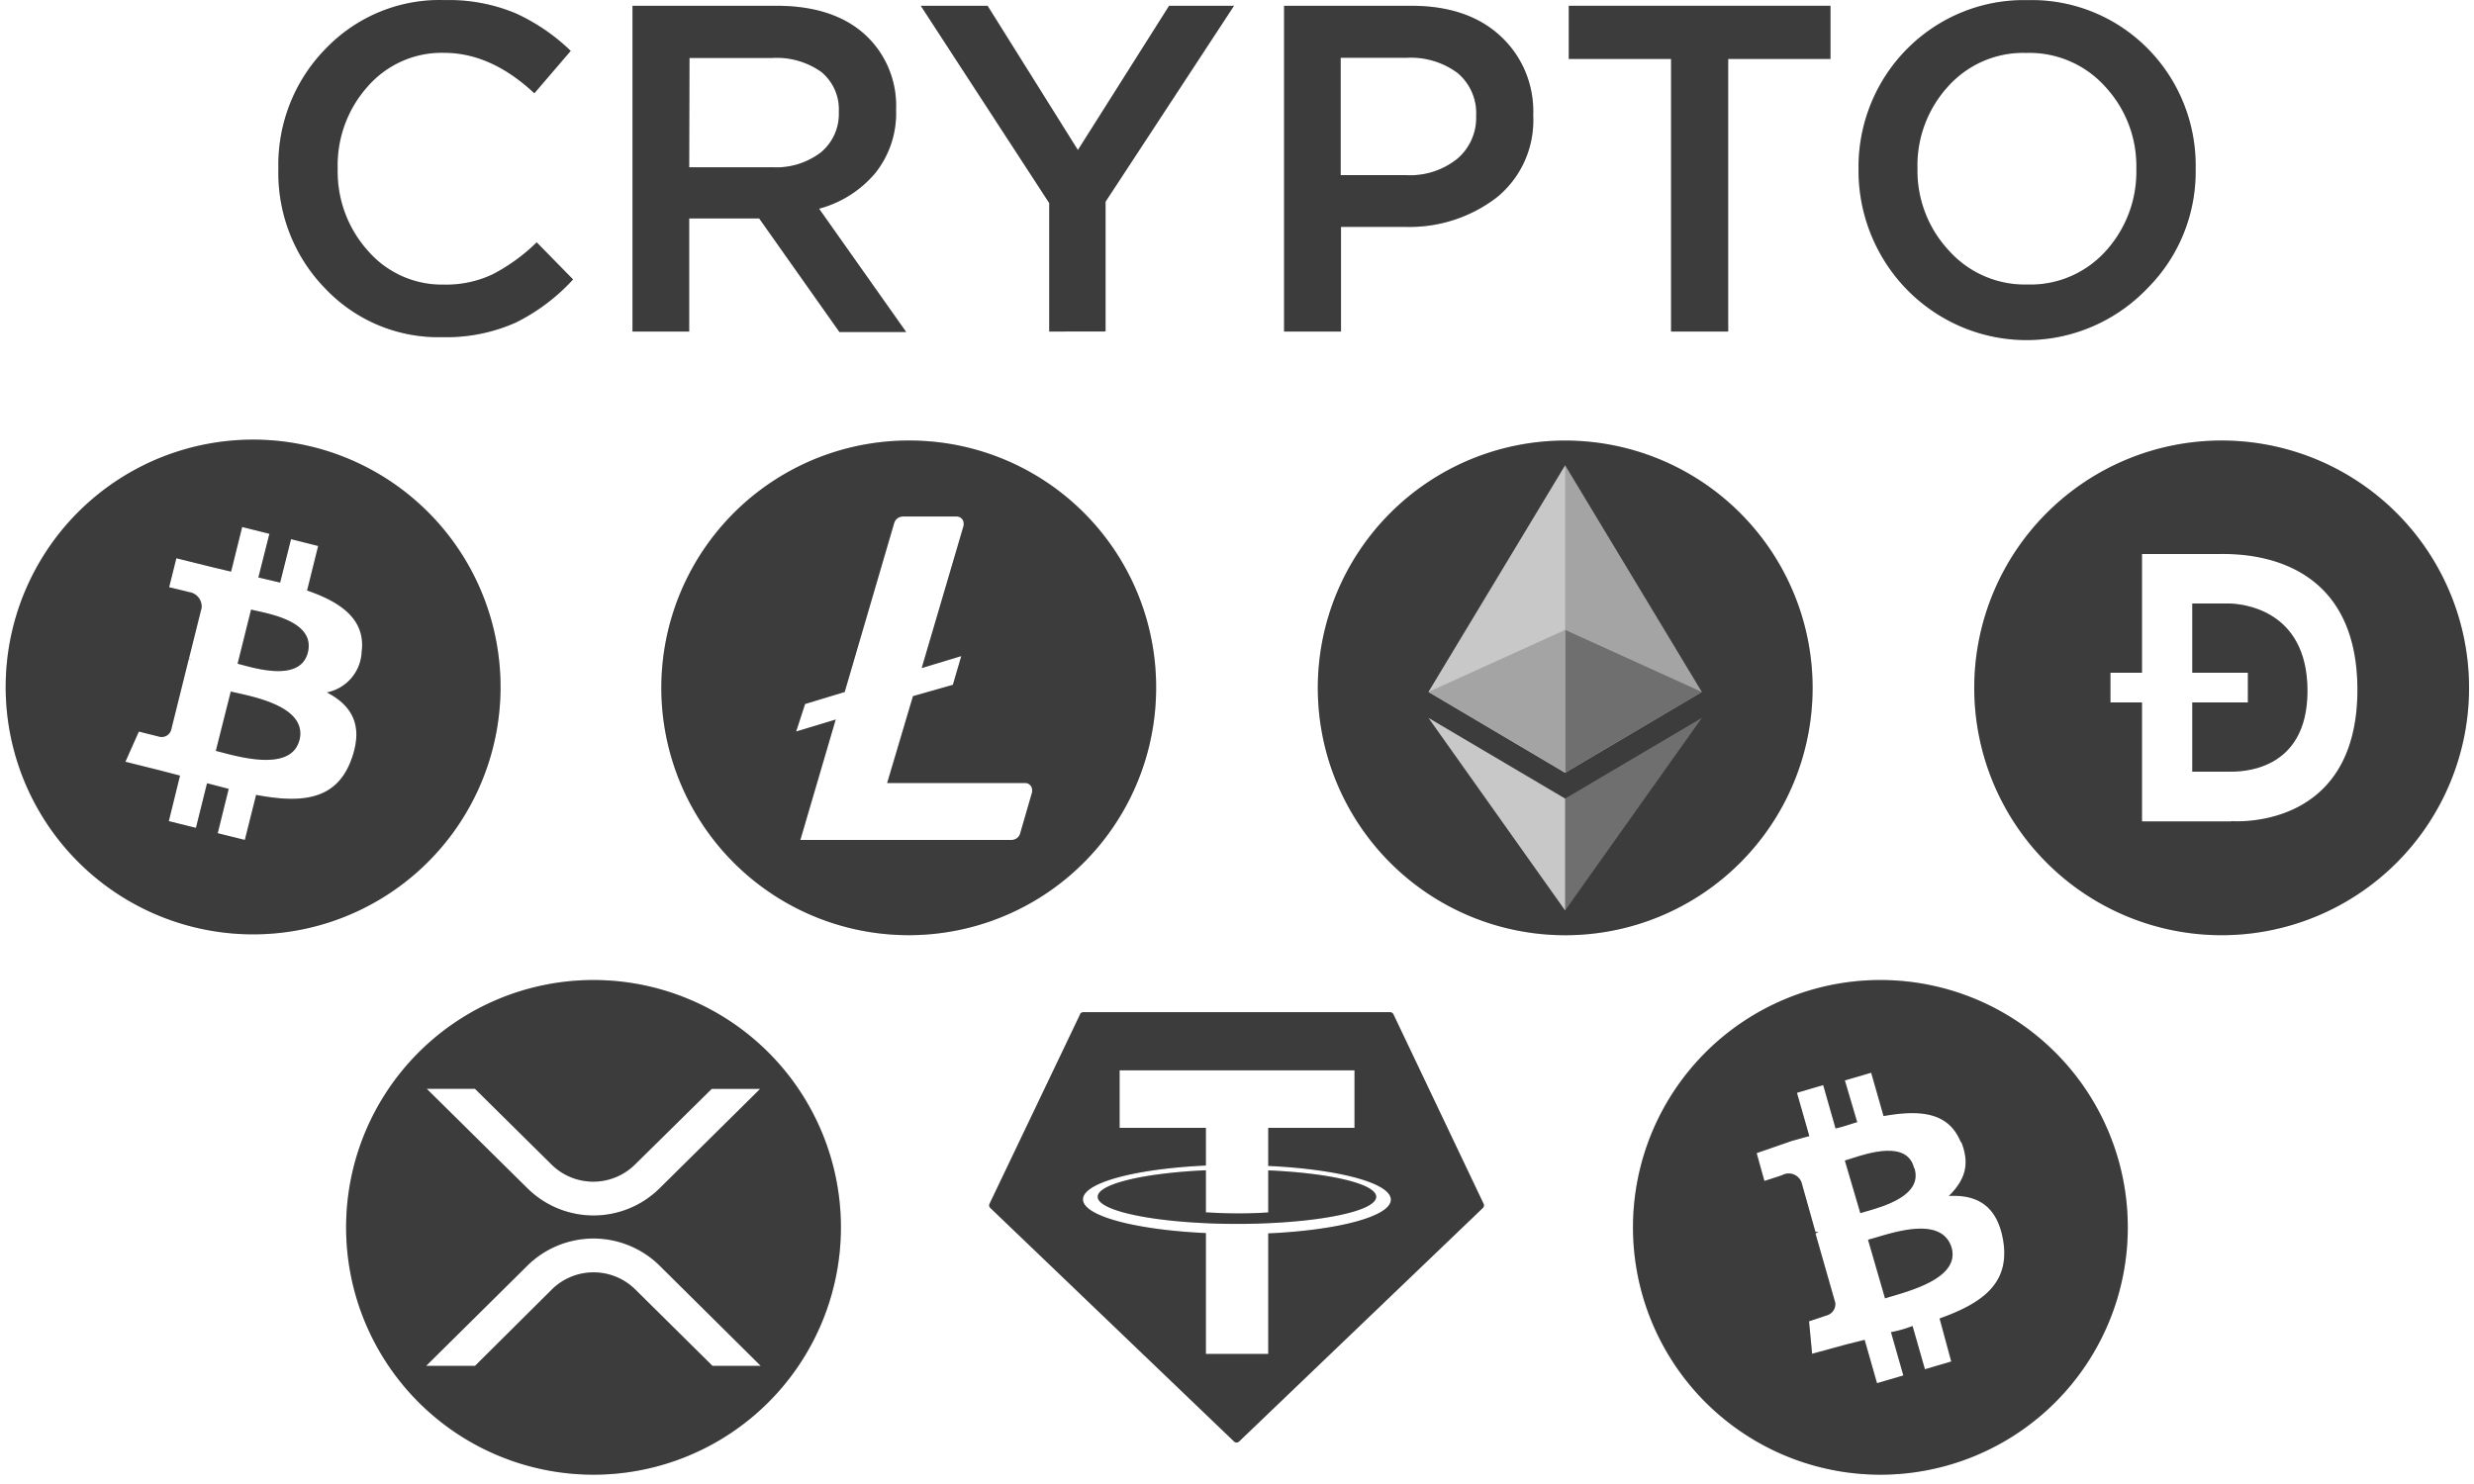<svg width="80" height="48" fill="none" xmlns="http://www.w3.org/2000/svg"><path d="M50.613 30.25a8 8 0 1 0 0-16 8 8 0 0 0 0 16Z" fill="#4B4B4B"/><path d="M50.613 30.25a8 8 0 1 0 0-16 8 8 0 0 0 0 16Z" fill="#000" fill-opacity=".2"/><path d="m50.612 15.05-.096.326v9.523l.096.096 4.419-2.614-4.42-7.331Z" fill="#A4A4A4"/><path d="m50.61 15.05-4.419 7.33 4.42 2.615V15.05Z" fill="#C8C8C8"/><path d="m50.61 25.83-.055.068v3.392l.054.16 4.423-6.23-4.423 2.61Z" fill="#6F6F6F"/><path d="M50.61 29.45v-3.62l-4.419-2.61 4.42 6.23Z" fill="#C8C8C8"/><path d="m50.61 24.995 4.42-2.614-4.42-2.007v4.621Z" fill="#6F6F6F"/><path d="m46.191 22.38 4.42 2.615v-4.62l-4.42 2.006Z" fill="#A4A4A4"/><path d="M72.031 19.52H70.89v2.24h1.798v.96H70.89v2.24h1.2c.32 0 2.528.035 2.525-2.621-.004-2.656-2.154-2.82-2.583-2.82Z" fill="#4B4B4B"/><path d="M72.031 19.52H70.89v2.24h1.798v.96H70.89v2.24h1.2c.32 0 2.528.035 2.525-2.621-.004-2.656-2.154-2.82-2.583-2.82Z" fill="#000" fill-opacity=".2"/><path d="M14.3 10.905a5.024 5.024 0 0 1-2.056-.383 5.067 5.067 0 0 1-1.727-1.19 5.336 5.336 0 0 1-1.148-1.78 5.378 5.378 0 0 1-.367-2.093 5.385 5.385 0 0 1 .37-2.094 5.343 5.343 0 0 1 1.15-1.78A5.137 5.137 0 0 1 12.287.38 5.093 5.093 0 0 1 14.38.003a5.631 5.631 0 0 1 2.292.426 6.34 6.34 0 0 1 1.783 1.217l-1.176 1.372c-.933-.874-1.907-1.31-2.921-1.31a3.151 3.151 0 0 0-1.35.267 3.198 3.198 0 0 0-1.114.817 3.826 3.826 0 0 0-.975 2.667c-.023.98.328 1.931.981 2.656a3.168 3.168 0 0 0 2.457 1.091 3.523 3.523 0 0 0 1.583-.338 5.95 5.95 0 0 0 1.415-1.03l1.176 1.2a6.275 6.275 0 0 1-1.86 1.399 5.5 5.5 0 0 1-2.37.468Z" fill="#4B4B4B"/><path d="M14.3 10.905a5.024 5.024 0 0 1-2.056-.383 5.067 5.067 0 0 1-1.727-1.19 5.336 5.336 0 0 1-1.148-1.78 5.378 5.378 0 0 1-.367-2.093 5.385 5.385 0 0 1 .37-2.094 5.343 5.343 0 0 1 1.15-1.78A5.137 5.137 0 0 1 12.287.38 5.093 5.093 0 0 1 14.38.003a5.631 5.631 0 0 1 2.292.426 6.34 6.34 0 0 1 1.783 1.217l-1.176 1.372c-.933-.874-1.907-1.31-2.921-1.31a3.151 3.151 0 0 0-1.35.267 3.198 3.198 0 0 0-1.114.817 3.826 3.826 0 0 0-.975 2.667c-.023.98.328 1.931.981 2.656a3.168 3.168 0 0 0 2.457 1.091 3.523 3.523 0 0 0 1.583-.338 5.95 5.95 0 0 0 1.415-1.03l1.176 1.2a6.275 6.275 0 0 1-1.86 1.399 5.5 5.5 0 0 1-2.37.468Z" fill="#000" fill-opacity=".2"/><path fill-rule="evenodd" clip-rule="evenodd" d="M20.452 10.724V.187h4.65c1.212 0 2.16.303 2.844.91a3.113 3.113 0 0 1 1.029 2.447 3.097 3.097 0 0 1-.671 2.053 3.581 3.581 0 0 1-1.818 1.153l2.818 3.99h-2.16l-2.595-3.674h-2.263v3.658h-1.834Zm1.834-5.314h2.694c.561.03 1.114-.14 1.563-.48a1.612 1.612 0 0 0 .582-1.312 1.568 1.568 0 0 0-.566-1.291 2.5 2.5 0 0 0-1.598-.452h-2.665l-.01 3.535Z" fill="#4B4B4B"/><path fill-rule="evenodd" clip-rule="evenodd" d="M20.452 10.724V.187h4.65c1.212 0 2.16.303 2.844.91a3.113 3.113 0 0 1 1.029 2.447 3.097 3.097 0 0 1-.671 2.053 3.581 3.581 0 0 1-1.818 1.153l2.818 3.99h-2.16l-2.595-3.674h-2.263v3.658h-1.834Zm1.834-5.314h2.694c.561.03 1.114-.14 1.563-.48a1.612 1.612 0 0 0 .582-1.312 1.568 1.568 0 0 0-.566-1.291 2.5 2.5 0 0 0-1.598-.452h-2.665l-.01 3.535Z" fill="#000" fill-opacity=".2"/><path d="M33.928 6.57v4.154l1.822-.003V6.524L39.904.187h-2.1l-2.949 4.665-2.92-4.665h-2.161l4.154 6.382Z" fill="#4B4B4B"/><path d="M33.928 6.57v4.154l1.822-.003V6.524L39.904.187h-2.1l-2.949 4.665-2.92-4.665h-2.161l4.154 6.382Z" fill="#000" fill-opacity=".2"/><path fill-rule="evenodd" clip-rule="evenodd" d="M41.522 10.724V.187h4.11c1.212 0 2.17.322 2.875.968.356.325.636.724.821 1.17.185.447.27.93.25 1.413a3.218 3.218 0 0 1-.275 1.469 3.2 3.2 0 0 1-.907 1.181 4.63 4.63 0 0 1-2.963.95h-2.07v3.386h-1.841Zm1.83-5.059h2.132a2.425 2.425 0 0 0 1.64-.53 1.737 1.737 0 0 0 .61-1.384 1.698 1.698 0 0 0-.604-1.392 2.538 2.538 0 0 0-1.646-.49h-2.131v3.796Z" fill="#4B4B4B"/><path fill-rule="evenodd" clip-rule="evenodd" d="M41.522 10.724V.187h4.11c1.212 0 2.17.322 2.875.968.356.325.636.724.821 1.17.185.447.27.93.25 1.413a3.218 3.218 0 0 1-.275 1.469 3.2 3.2 0 0 1-.907 1.181 4.63 4.63 0 0 1-2.963.95h-2.07v3.386h-1.841Zm1.83-5.059h2.132a2.425 2.425 0 0 0 1.64-.53 1.737 1.737 0 0 0 .61-1.384 1.698 1.698 0 0 0-.604-1.392 2.538 2.538 0 0 0-1.646-.49h-2.131v3.796Z" fill="#000" fill-opacity=".2"/><path d="M54.036 1.907v8.817h1.847V1.907h3.308V.187h-8.463v1.72h3.308Z" fill="#4B4B4B"/><path d="M54.036 1.907v8.817h1.847V1.907h3.308V.187h-8.463v1.72h3.308Z" fill="#000" fill-opacity=".2"/><path fill-rule="evenodd" clip-rule="evenodd" d="M69.456 9.307a5.42 5.42 0 0 1-2.79 1.572 5.381 5.381 0 0 1-3.184-.284 5.444 5.444 0 0 1-2.474-2.042 5.528 5.528 0 0 1-.91-3.094 5.445 5.445 0 0 1 .403-2.113 5.4 5.4 0 0 1 1.187-1.785A5.338 5.338 0 0 1 63.47.385a5.295 5.295 0 0 1 2.096-.38 5.248 5.248 0 0 1 2.093.377c.665.266 1.27.667 1.778 1.177s.908 1.118 1.176 1.788c.269.67.4 1.389.386 2.112a5.347 5.347 0 0 1-.383 2.083 5.306 5.306 0 0 1-1.16 1.765Zm-6.43-1.195a3.298 3.298 0 0 0 2.54 1.091c.474.014.945-.076 1.382-.263a3.292 3.292 0 0 0 1.146-.821 3.815 3.815 0 0 0 .988-2.66 3.776 3.776 0 0 0-1.007-2.657 3.298 3.298 0 0 0-2.556-1.091 3.253 3.253 0 0 0-1.38.262 3.283 3.283 0 0 0-1.145.822 3.793 3.793 0 0 0-.991 2.664 3.792 3.792 0 0 0 1.023 2.653Z" fill="#4B4B4B"/><path fill-rule="evenodd" clip-rule="evenodd" d="M69.456 9.307a5.42 5.42 0 0 1-2.79 1.572 5.381 5.381 0 0 1-3.184-.284 5.444 5.444 0 0 1-2.474-2.042 5.528 5.528 0 0 1-.91-3.094 5.445 5.445 0 0 1 .403-2.113 5.4 5.4 0 0 1 1.187-1.785A5.338 5.338 0 0 1 63.47.385a5.295 5.295 0 0 1 2.096-.38 5.248 5.248 0 0 1 2.093.377c.665.266 1.27.667 1.778 1.177s.908 1.118 1.176 1.788c.269.67.4 1.389.386 2.112a5.347 5.347 0 0 1-.383 2.083 5.306 5.306 0 0 1-1.16 1.765Zm-6.43-1.195a3.298 3.298 0 0 0 2.54 1.091c.474.014.945-.076 1.382-.263a3.292 3.292 0 0 0 1.146-.821 3.815 3.815 0 0 0 .988-2.66 3.776 3.776 0 0 0-1.007-2.657 3.298 3.298 0 0 0-2.556-1.091 3.253 3.253 0 0 0-1.38.262 3.283 3.283 0 0 0-1.145.822 3.793 3.793 0 0 0-.991 2.664 3.792 3.792 0 0 0 1.023 2.653Z" fill="#000" fill-opacity=".2"/><path d="M7.152 24.332c.717.189 2.282.6 2.531-.4v.013c.254-1.024-1.27-1.364-2.01-1.53a5.21 5.21 0 0 1-.21-.048l-.484 1.92.173.045Z" fill="#4B4B4B"/><path d="M7.152 24.332c.717.189 2.282.6 2.531-.4v.013c.254-1.024-1.27-1.364-2.01-1.53a5.21 5.21 0 0 1-.21-.048l-.484 1.92.173.045Z" fill="#000" fill-opacity=".2"/><path d="M7.823 21.505c.595.16 1.903.51 2.132-.402.231-.931-1.044-1.21-1.66-1.346a8.033 8.033 0 0 1-.176-.04l-.436 1.751.14.037Z" fill="#4B4B4B"/><path d="M7.823 21.505c.595.16 1.903.51 2.132-.402.231-.931-1.044-1.21-1.66-1.346a8.033 8.033 0 0 1-.176-.04l-.436 1.751.14.037Z" fill="#000" fill-opacity=".2"/><path fill-rule="evenodd" clip-rule="evenodd" d="M13.536 28.169a8.001 8.001 0 1 0-10.76-11.844 8.001 8.001 0 0 0 10.76 11.844ZM9.93 19.1c1.12.384 1.917.957 1.76 2.02l.003-.004a1.398 1.398 0 0 1-1.123 1.28c.787.41 1.19 1.04.806 2.131-.473 1.354-1.597 1.466-3.094 1.184l-.365 1.456-.877-.217.355-1.434-.7-.182-.359 1.443-.877-.218.362-1.472-.624-.163-1.142-.285.435-.976.64.16a.32.32 0 0 0 .403-.208l.573-2.304.093.026a.633.633 0 0 0-.09-.032l.41-1.642a.47.47 0 0 0-.41-.512c0-.006-.64-.157-.64-.157l.234-.937 1.21.3.56.132.358-1.443.88.22-.356 1.412.704.166.352-1.405.877.221-.358 1.44Z" fill="#4B4B4B"/><path fill-rule="evenodd" clip-rule="evenodd" d="M13.536 28.169a8.001 8.001 0 1 0-10.76-11.844 8.001 8.001 0 0 0 10.76 11.844ZM9.93 19.1c1.12.384 1.917.957 1.76 2.02l.003-.004a1.398 1.398 0 0 1-1.123 1.28c.787.41 1.19 1.04.806 2.131-.473 1.354-1.597 1.466-3.094 1.184l-.365 1.456-.877-.217.355-1.434-.7-.182-.359 1.443-.877-.218.362-1.472-.624-.163-1.142-.285.435-.976.64.16a.32.32 0 0 0 .403-.208l.573-2.304.093.026a.633.633 0 0 0-.09-.032l.41-1.642a.47.47 0 0 0-.41-.512c0-.006-.64-.157-.64-.157l.234-.937 1.21.3.56.132.358-1.443.88.22-.356 1.412.704.166.352-1.405.877.221-.358 1.44Z" fill="#000" fill-opacity=".2"/><path fill-rule="evenodd" clip-rule="evenodd" d="M24.94 15.597a8 8 0 0 1 4.445-1.348h.048a7.975 7.975 0 0 1 7.952 8 8 8 0 1 1-12.445-6.652Zm3.747 9.73.835-2.81 1.29-.367.272-.928-1.28.387 1.357-4.611v-.074a.224.224 0 0 0-.23-.217h-1.725a.295.295 0 0 0-.292.214l-1.6 5.462-1.28.388-.29.89 1.28-.388-1.143 3.894h6.816a.288.288 0 0 0 .291-.21l.387-1.338v-.074a.224.224 0 0 0-.23-.218h-4.458Z" fill="#4B4B4B"/><path fill-rule="evenodd" clip-rule="evenodd" d="M24.94 15.597a8 8 0 0 1 4.445-1.348h.048a7.975 7.975 0 0 1 7.952 8 8 8 0 1 1-12.445-6.652Zm3.747 9.73.835-2.81 1.29-.367.272-.928-1.28.387 1.357-4.611v-.074a.224.224 0 0 0-.23-.217h-1.725a.295.295 0 0 0-.292.214l-1.6 5.462-1.28.388-.29.89 1.28-.388-1.143 3.894h6.816a.288.288 0 0 0 .291-.21l.387-1.338v-.074a.224.224 0 0 0-.23-.218h-4.458Z" fill="#000" fill-opacity=".2"/><path fill-rule="evenodd" clip-rule="evenodd" d="M71.84 14.249a8 8 0 1 0 0 16 8 8 0 0 0 0-16Zm.32 12.32h-2.896v-3.85h-1.02v-.96h1.02v-3.84h2.533c.721-.003 4.433-.02 4.433 4.394-.003 4.598-4.077 4.246-4.077 4.246l.007.01Z" fill="#4B4B4B"/><path fill-rule="evenodd" clip-rule="evenodd" d="M71.84 14.249a8 8 0 1 0 0 16 8 8 0 0 0 0-16Zm.32 12.32h-2.896v-3.85h-1.02v-.96h1.02v-3.84h2.533c.721-.003 4.433-.02 4.433 4.394-.003 4.598-4.077 4.246-4.077 4.246l.007.01Z" fill="#000" fill-opacity=".2"/><path fill-rule="evenodd" clip-rule="evenodd" d="M19.192 47.699a8 8 0 1 0 0-16 8 8 0 0 0 0 16Zm3.825-12.48h1.564l-3.254 3.219a3.037 3.037 0 0 1-4.269 0l-3.258-3.22h1.559l2.473 2.446a1.92 1.92 0 0 0 2.704 0l2.48-2.445Zm-7.658 8.96H13.78l3.277-3.245a3.043 3.043 0 0 1 4.269 0l3.273 3.245H23.04l-2.496-2.47a1.92 1.92 0 0 0-2.7 0l-2.484 2.47Z" fill="#4B4B4B"/><path fill-rule="evenodd" clip-rule="evenodd" d="M19.192 47.699a8 8 0 1 0 0-16 8 8 0 0 0 0 16Zm3.825-12.48h1.564l-3.254 3.219a3.037 3.037 0 0 1-4.269 0l-3.258-3.22h1.559l2.473 2.446a1.92 1.92 0 0 0 2.704 0l2.48-2.445Zm-7.658 8.96H13.78l3.277-3.245a3.043 3.043 0 0 1 4.269 0l3.273 3.245H23.04l-2.496-2.47a1.92 1.92 0 0 0-2.7 0l-2.484 2.47Z" fill="#000" fill-opacity=".2"/><path d="M61.21 41.919c.747-.223 2.161-.643 1.896-1.57-.303-.956-1.663-.554-2.41-.333a7.318 7.318 0 0 1-.291.083l.55 1.898c.07-.024.157-.05.255-.078Z" fill="#4B4B4B"/><path d="M61.21 41.919c.747-.223 2.161-.643 1.896-1.57-.303-.956-1.663-.554-2.41-.333a7.318 7.318 0 0 1-.291.083l.55 1.898c.07-.024.157-.05.255-.078Z" fill="#000" fill-opacity=".2"/><path d="M60.307 39.194c.602-.17 1.873-.529 1.599-1.406h-.01c-.217-.906-1.467-.5-2.072-.303-.064.021-.12.04-.168.054l.5 1.7c.042-.014.094-.028.15-.045Z" fill="#4B4B4B"/><path d="M60.307 39.194c.602-.17 1.873-.529 1.599-1.406h-.01c-.217-.906-1.467-.5-2.072-.303-.064.021-.12.04-.168.054l.5 1.7c.042-.014.094-.028.15-.045Z" fill="#000" fill-opacity=".2"/><path fill-rule="evenodd" clip-rule="evenodd" d="M68.805 39.699a8 8 0 1 1-16 0 8 8 0 0 1 16 0Zm-7.898-3.6c1.149-.202 2.1-.15 2.5.848l.012-.013c.301.752.1 1.251-.4 1.75.9-.05 1.549.301 1.75 1.402.25 1.411-.649 2.06-2.05 2.56l.377 1.392-.851.25-.4-1.399a3.86 3.86 0 0 1-.698.199l.4 1.401-.851.25-.4-1.402-.598.15-1.101.301-.1-1.05.599-.2a.378.378 0 0 0 .25-.4l-.64-2.24.099-.052h-.1l-.45-1.6a.442.442 0 0 0-.599-.25c.038 0-.602.202-.602.202l-.25-.9 1.153-.4c.086-.021.163-.044.24-.066.099-.028.196-.056.31-.084l-.4-1.401.848-.25.4 1.402c.149-.03.297-.078.436-.122.094-.03.183-.059.265-.08l-.4-1.35.851-.25.4 1.402Z" fill="#4B4B4B"/><path fill-rule="evenodd" clip-rule="evenodd" d="M68.805 39.699a8 8 0 1 1-16 0 8 8 0 0 1 16 0Zm-7.898-3.6c1.149-.202 2.1-.15 2.5.848l.012-.013c.301.752.1 1.251-.4 1.75.9-.05 1.549.301 1.75 1.402.25 1.411-.649 2.06-2.05 2.56l.377 1.392-.851.25-.4-1.399a3.86 3.86 0 0 1-.698.199l.4 1.401-.851.25-.4-1.402-.598.15-1.101.301-.1-1.05.599-.2a.378.378 0 0 0 .25-.4l-.64-2.24.099-.052h-.1l-.45-1.6a.442.442 0 0 0-.599-.25c.038 0-.602.202-.602.202l-.25-.9 1.153-.4c.086-.021.163-.044.24-.066.099-.028.196-.056.31-.084l-.4-1.401.848-.25.4 1.402c.149-.03.297-.078.436-.122.094-.03.183-.059.265-.08l-.4-1.35.851-.25.4 1.402Z" fill="#000" fill-opacity=".2"/><path d="m41.01 39.564-.074.003c-.13.006-.42.02-.924.02-.519 0-.887-.016-1.018-.023-2.003-.09-3.498-.438-3.498-.854s1.495-.768 3.498-.858v1.364c.044 0 .115.003.21.008a14.84 14.84 0 0 0 1.806-.008v-1.36c2 .086 3.491.435 3.491.854 0 .42-1.491.765-3.491.854Z" fill="#4B4B4B"/><path d="m41.01 39.564-.074.003c-.13.006-.42.02-.924.02-.519 0-.887-.016-1.018-.023-2.003-.09-3.498-.438-3.498-.854s1.495-.768 3.498-.858v1.364c.044 0 .115.003.21.008a14.84 14.84 0 0 0 1.806-.008v-1.36c2 .086 3.491.435 3.491.854 0 .42-1.491.765-3.491.854Z" fill="#000" fill-opacity=".2"/><path fill-rule="evenodd" clip-rule="evenodd" d="m34.927 32.806-2.928 6.128a.115.115 0 0 0 .025.138l7.879 7.552a.118.118 0 0 0 .166 0l7.879-7.55a.122.122 0 0 0 .025-.14l-2.915-6.128a.122.122 0 0 0-.109-.067h-9.92a.123.123 0 0 0-.109.067h.007Zm6.083 4.906V36.48h2.79v-1.86h-7.596v1.86h2.79v1.219c-2.269.105-3.974.553-3.974 1.094s1.705.986 3.974 1.091v3.908h2.016v-3.898c2.262-.102 3.965-.55 3.965-1.091 0-.541-1.7-.986-3.965-1.091Z" fill="#4B4B4B"/><path fill-rule="evenodd" clip-rule="evenodd" d="m34.927 32.806-2.928 6.128a.115.115 0 0 0 .025.138l7.879 7.552a.118.118 0 0 0 .166 0l7.879-7.55a.122.122 0 0 0 .025-.14l-2.915-6.128a.122.122 0 0 0-.109-.067h-9.92a.123.123 0 0 0-.109.067h.007Zm6.083 4.906V36.48h2.79v-1.86h-7.596v1.86h2.79v1.219c-2.269.105-3.974.553-3.974 1.094s1.705.986 3.974 1.091v3.908h2.016v-3.898c2.262-.102 3.965-.55 3.965-1.091 0-.541-1.7-.986-3.965-1.091Z" fill="#000" fill-opacity=".2"/></svg>